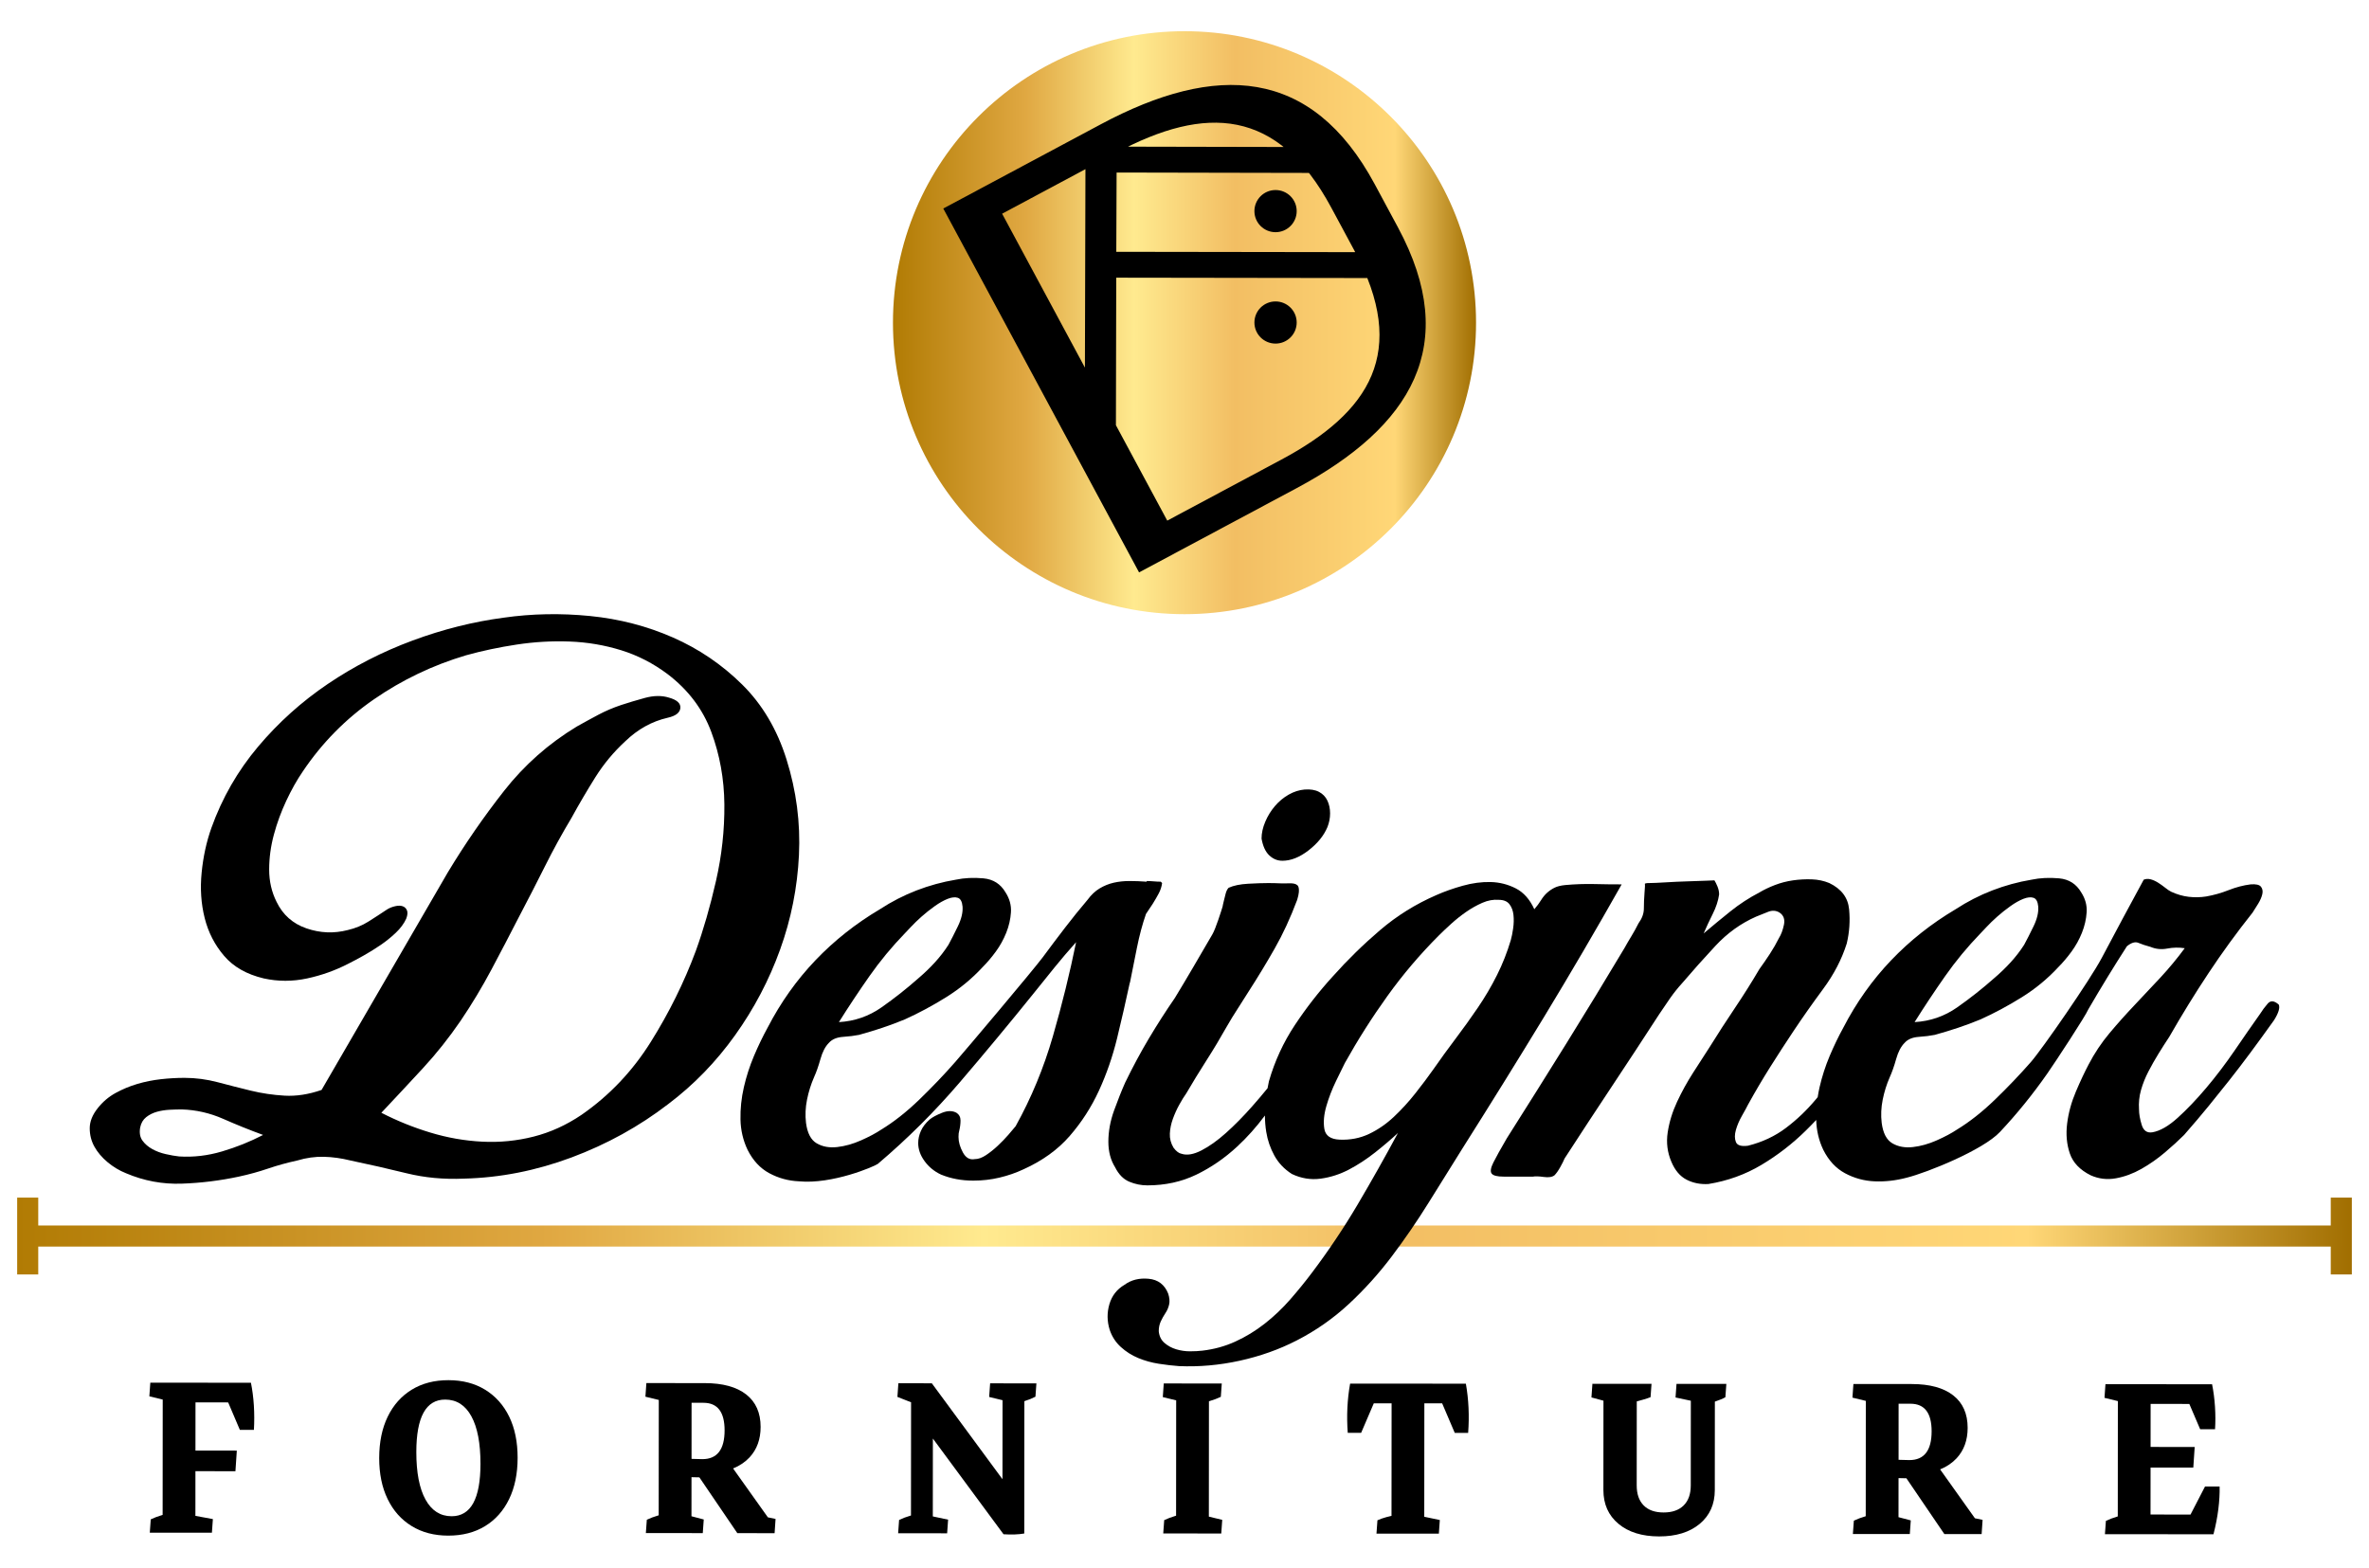 <svg xmlns="http://www.w3.org/2000/svg" xmlns:xlink="http://www.w3.org/1999/xlink" x="0px" y="0px" width="2070px" height="1370px" viewBox="0 0 2070 1370" style="enable-background:new 0 0 2070 1370;" xml:space="preserve"><style type="text/css">	.st0{fill:#FFFFFF;}	.st1{fill:url(#SVGID_1_);}	.st2{fill:url(#SVGID_00000044167262067010758570000009647418293466945943_);}	.st3{fill:url(#SVGID_00000096780070515712719910000000641050585251641519_);}	.st4{fill:url(#SVGID_00000011002161091238700020000003270504592336853667_);}	.st5{fill:url(#SVGID_00000181078735678455862140000002264823970231093689_);}	.st6{fill:url(#SVGID_00000111157208840552696590000003648717789498014850_);}	.st7{fill:url(#SVGID_00000059298719637769304470000015093241927374971312_);}	.st8{fill:url(#SVGID_00000015319985527299785020000009829076433876728726_);}	.st9{fill:url(#SVGID_00000141451139149136508400000014725249985404920195_);}	.st10{fill:url(#SVGID_00000181067944935539838780000013720950527778707359_);}</style><g id="Capa_1">	<g>		<linearGradient id="SVGID_1_" gradientUnits="userSpaceOnUse" x1="780.26" y1="282.01" x2="1289.74" y2="282.01">			<stop offset="0" style="stop-color:#B17B04"></stop>			<stop offset="0.228" style="stop-color:#E0A842"></stop>			<stop offset="0.414" style="stop-color:#FFEA8F"></stop>			<stop offset="0.586" style="stop-color:#F2BE63"></stop>			<stop offset="0.861" style="stop-color:#FFD777"></stop>			<stop offset="1" style="stop-color:#A16E00"></stop>			<stop offset="1" style="stop-color:#C18F34"></stop>		</linearGradient>		<circle class="st1" cx="1035" cy="282.01" r="254.74"></circle>		<g>			<path d="M219.26,1208.44l-37.22-0.03l-31.61-0.02l-19.09-0.01l-0.84,11.92l11.69,2.84l-0.01,9.35l-0.06,82.89l-0.01,8.55    c-4.09,1.22-7.55,2.52-10.38,3.89l-0.84,11.65l54.28,0.04l0.84-11.92l-15.27-2.82l0.01-9.38l0.02-29.66l34.95,0.03l1.21-18.01    l-36.14-0.03l0.03-35.22l0.01-6.89l28.55,0.02l10.2,23.97l12.29,0.01c0.4-7.06,0.39-14.14-0.04-21.25    C221.37,1221.27,220.52,1214.62,219.26,1208.44z"></path>			<path d="M423.94,1214.56c-9.06-5.57-19.76-8.36-32.08-8.37c-12.33-0.01-23.02,2.76-32.09,8.32    c-9.07,5.55-16.07,13.43-21.01,23.62c-4.94,10.19-7.41,22.22-7.42,36.08c-0.01,13.77,2.44,25.74,7.37,35.89    c4.92,10.16,11.91,18.01,20.98,23.58c9.06,5.57,19.71,8.36,31.96,8.37c12.41,0.01,23.14-2.76,32.21-8.32    c9.07-5.55,16.07-13.43,21.01-23.62c4.94-10.19,7.41-22.22,7.42-36.08c0.01-13.86-2.45-25.84-7.37-35.96    C439.99,1227.97,433,1220.13,423.94,1214.56z M394.63,1325.1c-9.86-0.01-17.47-4.87-22.83-14.58    c-5.36-9.71-8.03-23.57-8.02-41.58c0.02-30.54,8.42-45.81,25.21-45.79c9.94,0.01,17.57,4.87,22.89,14.58    c5.32,9.71,7.97,23.58,7.96,41.58C419.81,1309.85,411.41,1325.11,394.63,1325.1z"></path>			<path d="M640.57,1283.35c5.8-2.38,10.61-5.63,14.43-9.75c6.41-6.92,9.61-15.77,9.62-26.54c0.01-12.36-4.2-21.83-12.62-28.41    c-8.43-6.58-20.51-9.88-36.26-9.89l-0.24,0l-27.08-0.02l-23.62-0.02l-0.84,11.92l11.69,2.84l-0.01,9.35l-0.06,82.89l-0.01,8.55    c-4.09,1.22-7.55,2.52-10.38,3.89l-0.84,11.65l49.74,0.04l0.84-11.92l-10.73-2.82l0.01-9.37l0.02-24.77    c2.34,0.09,4.63,0.14,6.88,0.15l33.16,48.76l32.57,0.03l0.84-12.45l-6.71-1.4L640.57,1283.35z M604.28,1232.84l0.01-6.89    l10.38,0.01c12.33,0.01,18.48,8.05,18.47,24.11c-0.01,16.77-6.5,25.15-19.46,25.14c-3.09,0-6.24-0.1-9.42-0.25L604.28,1232.84z"></path>			<path d="M864.32,1220.86l11.69,2.84l-0.01,9.35l-0.05,59.69l-61.73-83.83l-29.23-0.02l-0.84,11.92l11.93,4.69l-0.07,90.39    l-0.01,8.55c-4.09,1.22-7.55,2.52-10.38,3.89l-0.84,11.65l42.82,0.03l0.84-11.92l-13.36-2.84l0.01-9.36l0.05-58.68l61.73,83.63    c7,0.45,13.04,0.23,18.13-0.65l0.08-107.12l0.01-8.54c3.56-1.1,6.79-2.4,9.67-3.9l0.84-11.65l-40.44-0.03L864.32,1220.86z"></path>			<path d="M1056.29,1316.08l0.06-82.89l0.01-8.55c4.09-1.22,7.55-2.52,10.38-3.89l0.84-11.65l-50.7-0.04l-0.84,11.92l11.69,2.84    l-0.01,9.35l-0.06,82.89l-0.01,8.55c-4.09,1.22-7.55,2.52-10.38,3.89l-0.84,11.65l50.7,0.04l0.84-11.92l-11.69-2.84    L1056.29,1316.08z"></path>			<path d="M1179.71,1209.19c-2.48,13.86-3.16,28.2-2.06,43.03l11.69,0.01l11.06-25.81l15.56,0.01l-0.07,89.77l-0.01,8.57    c-1.52,0.33-3.01,0.7-4.47,1.1c-2.9,0.79-5.51,1.72-7.82,2.77l-0.84,11.65l54.51,0.04l0.84-11.92l-13.6-2.85l0.01-9.35    l0.07-89.77l15.56,0.01l11.02,25.83l11.69,0.01c1.12-14.83,0.46-29.17-1.99-43.03L1179.71,1209.19z"></path>			<path d="M1464.07,1221.32l13.36,2.84l-0.01,9.36l-0.05,64.61c-0.01,7.59-2.08,13.44-6.22,17.54c-4.14,4.1-9.99,6.15-17.54,6.14    c-7.56-0.01-13.36-2.06-17.41-6.17c-4.05-4.11-6.08-9.96-6.07-17.55l0.05-64.61l0.01-8.73c1.98-0.53,3.83-1.04,5.49-1.53    c2.86-0.83,5.05-1.56,6.56-2.18l0.84-11.65l-51.65-0.04l-0.84,11.92l10.5,2.85l-0.01,9.34l-0.05,68.72    c-0.01,12.36,4.38,22.2,13.16,29.54c8.78,7.33,20.61,11,35.48,11.02c14.87,0.01,26.7-3.64,35.5-10.96    c8.79-7.32,13.19-17.16,13.2-29.52l0.05-68.72l0.01-8.59c3.95-1.33,7.02-2.61,9.19-3.85l0.84-11.65l-43.54-0.03L1464.07,1221.32z    "></path>			<path d="M1695.26,1284.16c5.8-2.38,10.61-5.63,14.43-9.75c6.41-6.92,9.61-15.77,9.62-26.54c0.01-12.36-4.2-21.83-12.62-28.41    c-8.43-6.58-20.51-9.88-36.26-9.89l-0.24,0l-27.08-0.02l-23.62-0.02l-0.84,11.92l11.69,2.84l-0.01,9.35l-0.06,82.89l-0.01,8.55    c-4.09,1.22-7.55,2.52-10.38,3.89l-0.84,11.65l49.74,0.04l0.84-11.92l-10.73-2.82l0.01-9.37l0.02-24.77    c2.34,0.09,4.64,0.14,6.88,0.15l33.16,48.76l32.57,0.03l0.84-12.45l-6.71-1.4L1695.26,1284.16z M1658.97,1233.66l0.01-6.89    l10.38,0.01c12.33,0.01,18.48,8.05,18.47,24.11c-0.01,16.77-6.5,25.15-19.46,25.14c-3.09,0-6.24-0.1-9.42-0.25L1658.97,1233.66z"></path>			<path d="M1939.47,1299.15l-12.76-0.01l-12.67,24.49l-34.94-0.03l0.01-6.89l0.03-34.16l37.34,0.03l1.21-18.01l-38.53-0.03    l0.02-30.72l0.01-6.89l33.82,0.03l9.47,22.12l13,0.01c0.4-6.27,0.39-12.8-0.04-19.6c-0.43-6.8-1.28-13.37-2.55-19.73l-42.47-0.03    l-31.61-0.02l-19.09-0.01l-0.84,11.92l11.69,2.84l-0.01,9.35l-0.06,82.89l-0.01,8.55c-4.09,1.22-7.55,2.52-10.38,3.89    l-0.84,11.65l26.36,0.02l24.33,0.02l44.14,0.03c1.91-7.33,3.33-14.61,4.25-21.84    C1939.24,1311.78,1939.62,1305.16,1939.47,1299.15z"></path>		</g>					<linearGradient id="SVGID_00000008146539891075138280000004228573506309963916_" gradientUnits="userSpaceOnUse" x1="15" y1="1080.218" x2="2055" y2="1080.218">			<stop offset="0" style="stop-color:#B17B04"></stop>			<stop offset="0.228" style="stop-color:#E0A842"></stop>			<stop offset="0.414" style="stop-color:#FFEA8F"></stop>			<stop offset="0.586" style="stop-color:#F2BE63"></stop>			<stop offset="0.861" style="stop-color:#FFD777"></stop>			<stop offset="1" style="stop-color:#A16E00"></stop>			<stop offset="1" style="stop-color:#C18F34"></stop>		</linearGradient>		<polygon style="fill:url(#SVGID_00000008146539891075138280000004228573506309963916_);" points="2036.58,1046.63    2036.58,1071.01 33.42,1071.01 33.42,1046.63 15,1046.63 15,1113.8 33.42,1113.8 33.42,1089.43 2036.58,1089.43 2036.58,1113.8    2055,1113.8 2055,1046.63   "></polygon>		<g>			<path d="M698.11,747.36c1.37-28.37-2.26-56.26-10.86-83.66c-8.22-26.22-21.14-48.04-38.75-65.46    c-17.61-17.41-37.78-31.12-60.47-41.1c-22.7-9.98-46.88-16.24-72.51-18.79c-25.64-2.54-50.78-2.06-75.44,1.47    c-26.62,3.52-53.13,10.18-79.55,19.96c-26.42,9.79-51.08,22.41-73.97,37.87c-22.9,15.47-43.25,33.76-61.06,54.89    c-17.81,21.14-31.41,44.82-40.8,71.04c-4.31,12.14-7.15,25.15-8.51,39.04c-1.38,13.9-0.5,27.11,2.64,39.63    c3.13,12.53,8.81,23.59,17.03,33.17c8.22,9.6,19.76,16.15,34.64,19.67c12.52,2.74,25.14,2.74,37.87,0    c12.71-2.73,24.75-7.04,36.11-12.92c3.91-1.95,8.31-4.3,13.21-7.05c4.89-2.73,9.78-5.77,14.68-9.1    c4.89-3.32,9.39-6.94,13.5-10.86c4.11-3.91,7.14-8.02,9.1-12.33c1.17-3.13,1.37-5.58,0.59-7.34c-0.79-1.76-2.06-2.94-3.82-3.52    c-1.76-0.59-3.92-0.59-6.46,0c-2.55,0.59-4.8,1.47-6.75,2.64c-5.87,3.92-11.45,7.54-16.73,10.86    c-5.28,3.33-11.26,5.78-17.91,7.34c-12.14,3.14-24.17,2.64-36.11-1.47c-11.94-4.11-20.65-11.83-26.13-23.19    c-4.31-8.6-6.46-18-6.46-28.18c0-10.17,1.37-20.35,4.11-30.53c2.73-10.17,6.36-20.05,10.86-29.65    c4.49-9.59,9.29-18.1,14.38-25.54c16.82-25.04,37.57-46.09,62.23-63.11c24.66-17.03,51.46-29.84,80.43-38.45    c14.09-3.91,28.86-7.05,44.33-9.39c15.46-2.35,30.91-3.23,46.38-2.64c15.46,0.59,30.43,3.14,44.91,7.63    c14.48,4.5,27.98,11.45,40.51,20.84c18,13.71,30.72,30.53,38.16,50.49c7.43,19.96,11.25,41.1,11.45,63.41    c0.19,22.31-2.26,44.62-7.34,66.93c-5.09,22.31-10.96,42.67-17.61,61.06c-10.18,27.4-23.29,53.92-39.34,79.55    c-16.05,25.64-36.21,46.88-60.47,63.7c-13.31,9.01-27.3,15.36-41.98,19.08c-14.68,3.72-29.65,5.19-44.91,4.4    c-15.26-0.78-30.34-3.42-45.21-7.93c-14.88-4.49-29.16-10.27-42.86-17.32c12.52-13.3,24.66-26.32,36.4-39.04    c11.74-12.71,22.69-26.51,32.88-41.39c9.78-14.48,18.79-29.45,27.01-44.91c8.22-15.46,16.24-30.82,24.07-46.09    c7.82-14.87,15.36-29.55,22.6-44.03c7.24-14.48,14.97-28.57,23.19-42.27c6.65-12.13,13.6-23.97,20.84-35.52    c7.24-11.54,15.94-22.02,26.13-31.41c10.95-10.57,23.28-17.41,36.99-20.55c7.04-1.56,10.76-4.4,11.15-8.51    c0.38-4.11-2.94-7.14-9.98-9.1c-6.27-1.95-13.31-1.85-21.14,0.29c-7.83,2.16-14.68,4.21-20.55,6.16    c-7.05,2.35-13.71,5.19-19.96,8.51c-6.27,3.33-12.53,6.75-18.79,10.27c-24.66,14.88-45.89,33.67-63.7,56.36    c-17.81,22.7-34.15,46.38-49.02,71.04L280.97,952.55c-11.36,3.92-22.12,5.58-32.29,4.99c-10.18-0.59-20.06-2.06-29.65-4.4    c-9.6-2.35-19.18-4.79-28.77-7.34c-9.6-2.54-19.28-3.82-29.06-3.82c-6.66,0-13.5,0.39-20.55,1.17    c-7.05,0.79-13.9,2.16-20.55,4.11c-6.66,1.96-13.01,4.61-19.08,7.93c-6.06,3.33-11.25,7.73-15.56,13.21    c-4.7,5.87-7.05,11.74-7.05,17.61s1.38,11.26,4.11,16.14c2.74,4.9,6.56,9.39,11.45,13.5c4.9,4.11,10.27,7.34,16.14,9.69    c15.65,6.65,31.9,9.69,48.73,9.1c16.82-0.59,33.46-2.64,49.9-6.16c9-1.95,17.51-4.3,25.54-7.04c8.02-2.73,16.53-5.08,25.54-7.05    c7.82-2.35,15.56-3.42,23.19-3.23c7.63,0.2,15.36,1.28,23.19,3.23c16.82,3.52,33.17,7.25,49.02,11.16    c15.85,3.91,32.58,5.48,50.2,4.7c31.7-0.79,63.01-6.94,93.94-18.49c30.91-11.54,59.1-27.1,84.54-46.67    c22.31-16.82,41.78-36.89,58.42-60.18c16.63-23.28,29.74-48.23,39.34-74.86C691.26,803.23,696.73,775.74,698.11,747.36z     M194.08,1006.27c-12.53,3.72-25.05,5.19-37.57,4.4c-3.52-0.39-7.44-1.07-11.74-2.06c-4.31-0.97-8.22-2.44-11.74-4.4    c-3.52-1.95-6.37-4.4-8.51-7.34c-2.16-2.94-2.84-6.75-2.05-11.45c0.78-3.91,2.54-6.94,5.28-9.1c2.73-2.15,5.87-3.71,9.39-4.7    c3.52-0.97,7.24-1.56,11.15-1.76c3.91-0.19,7.43-0.29,10.57-0.29c12.52,0.39,24.56,3.14,36.11,8.22    c11.54,5.09,23.19,9.79,34.93,14.09C218.54,997.75,206.61,1002.55,194.08,1006.27z"></path>			<path d="M987.25,858.61v0.59c1.95-9.78,4.01-20.05,6.16-30.82c2.15-10.76,4.79-20.64,7.93-29.65l5.87-8.81    c1.95-3.13,3.72-6.16,5.28-9.1c1.56-2.94,2.54-5.96,2.94-9.1l-1.17-1.17c-1.96,0-4.02-0.09-6.16-0.29    c-2.16-0.19-4.21-0.29-6.16-0.29v0.59c-5.09-0.39-10.08-0.59-14.97-0.59c-4.9,0-9.49,0.49-13.8,1.47    c-4.31,0.98-8.42,2.64-12.33,4.99c-3.92,2.35-7.44,5.68-10.57,9.98c-6.66,7.83-13.21,15.95-19.67,24.36    c-6.46,8.42-13.02,17.13-19.67,26.13c-8.51,11.34-66.54,80.14-76.32,91.29c-9.79,11.16-20.26,22.12-31.41,32.88    c-11.16,10.77-22.22,19.47-33.17,26.13c-4.7,3.14-10.57,6.27-17.61,9.39c-7.05,3.14-14,5.09-20.84,5.87    c-6.85,0.79-12.82-0.29-17.91-3.23c-5.09-2.94-8.22-8.9-9.39-17.91c-0.79-6.65-0.5-13.4,0.88-20.26    c1.37-6.84,3.42-13.4,6.16-19.67c1.95-4.3,3.82-9.59,5.58-15.85c1.76-6.26,4.2-10.95,7.34-14.09c2.73-3.13,6.84-4.89,12.33-5.28    c5.48-0.38,10.17-0.97,14.09-1.76c7.04-1.95,13.8-4.01,20.25-6.16c6.46-2.15,13.01-4.6,19.67-7.34    c12.13-5.48,24.16-11.93,36.11-19.37c11.93-7.43,22.6-16.24,32-26.42c3.91-3.91,7.72-8.41,11.45-13.5    c3.72-5.08,6.75-10.57,9.1-16.44c2.35-5.87,3.72-11.83,4.11-17.91c0.39-6.06-1.17-11.83-4.7-17.32    c-4.31-7.43-10.77-11.54-19.37-12.33c-8.61-0.78-16.64-0.39-24.07,1.17c-11.74,1.96-23.19,5.09-34.35,9.39    c-11.16,4.31-21.82,9.79-32,16.44c-21.14,12.53-39.92,27.4-56.36,44.62c-16.44,17.23-30.34,36.79-41.68,58.71    c-4.31,7.83-8.31,16.14-12.04,24.95c-3.72,8.81-6.65,17.91-8.81,27.3c-2.15,9.39-3.13,18.79-2.94,28.18    c0.2,9.39,2.26,18.2,6.16,26.42c4.7,9.39,11.05,16.25,19.08,20.55c8.02,4.3,16.63,6.65,25.83,7.04    c29.13,2.79,65.86-12.92,68.98-15.26c25.83-21.92,49.71-45.69,71.63-71.33c21.92-25.63,43.45-51.56,64.58-77.79    c6.26-7.82,12.33-15.36,18.2-22.6c5.87-7.24,12.13-14.58,18.79-22.02c-5.49,27.01-12.24,54.41-20.26,82.19    c-8.03,27.8-18.89,54.01-32.58,78.67c-1.57,1.96-3.72,4.5-6.46,7.63c-2.74,3.14-5.78,6.26-9.1,9.39    c-3.33,3.14-6.75,5.87-10.27,8.22c-3.52,2.35-6.85,3.52-9.98,3.52c-4.31,0.79-7.73-1.17-10.27-5.87    c-2.55-4.7-3.82-9.19-3.82-13.5c0-2.35,0.19-4.11,0.59-5.28c0.78-3.13,1.17-6.16,1.17-9.1s-1.17-5.18-3.52-6.75    c-3.52-1.95-7.72-1.95-12.62,0c-4.89,1.96-8.51,3.92-10.86,5.87c-3.52,3.14-6.06,6.46-7.63,9.98c-1.56,3.52-2.35,7.05-2.35,10.57    c0,5.49,1.86,10.77,5.58,15.85c3.72,5.09,8.51,9.01,14.38,11.74c8.61,3.52,18,5.28,28.18,5.28c7.82,0,15.46-0.88,22.9-2.64    c7.43-1.76,14.48-4.2,21.14-7.34c16.44-7.43,29.84-17.12,40.22-29.06c10.37-11.94,18.88-25.14,25.54-39.63    c6.65-14.48,11.93-29.74,15.85-45.79C980,891.3,983.73,875.05,987.25,858.61z M759.75,853.03c9.19-13.11,19.47-25.54,30.82-37.28    c0.78-0.78,2.54-2.64,5.28-5.58c2.73-2.94,5.87-5.96,9.39-9.1c3.52-3.13,7.34-6.16,11.45-9.1s7.93-5.08,11.45-6.46    c3.52-1.37,6.46-1.66,8.81-0.88c2.35,0.79,3.72,3.33,4.11,7.63c0.39,5.09-0.98,10.86-4.11,17.32    c-3.14,6.46-5.87,11.84-8.22,16.15c-3.52,5.49-7.54,10.67-12.04,15.56c-4.5,4.9-9.3,9.49-14.38,13.8    c-10.18,9.01-20.84,17.42-32,25.25c-11.15,7.83-23.58,12.14-37.28,12.92C741.64,879.55,750.55,866.15,759.75,853.03z"></path>			<path d="M1120.53,752.25c7.43,0,15.06-3.03,22.9-9.1c7.82-6.06,13.3-12.82,16.44-20.26c1.56-3.91,2.35-7.93,2.35-12.04    c0-4.11-0.79-7.82-2.35-11.16c-1.57-3.32-4.02-5.87-7.34-7.63c-3.33-1.76-7.54-2.44-12.62-2.05c-4.7,0.39-9.3,1.86-13.8,4.4    c-4.5,2.55-8.51,5.87-12.04,9.98c-3.52,4.11-6.37,8.71-8.51,13.8c-2.16,5.09-3.23,9.98-3.23,14.68    c1.17,6.66,3.42,11.55,6.75,14.68C1112.41,750.69,1116.22,752.25,1120.53,752.25z"></path>			<path d="M1416.99,772.9c-7.83,0-15.85-0.09-24.07-0.29c-8.22-0.19-16.64,0.1-25.25,0.88c-3.92,0.39-7.04,1.17-9.39,2.35    c-2.35,1.17-4.5,2.64-6.46,4.4c-1.96,1.76-3.72,3.92-5.28,6.46c-1.57,2.55-3.52,5.19-5.87,7.93c-3.92-8.6-9.3-14.68-16.14-18.2    c-6.85-3.52-14.19-5.38-22.02-5.58c-7.83-0.19-15.95,0.88-24.36,3.23c-8.42,2.35-16.15,5.09-23.19,8.22    c-18.01,7.83-34.35,18.01-49.02,30.53c-14.68,12.53-28.47,26.03-41.39,40.51c-12.14,13.31-23.19,27.5-33.17,42.57    c-9.98,15.07-17.52,31.41-22.6,49.02c-0.45,2.01-0.84,4.06-1.21,6.12c-4.4,5.4-8.97,10.8-13.75,16.19    c-7.63,8.61-15.17,16.25-22.6,22.9c-7.44,6.66-14.59,11.74-21.43,15.26c-6.85,3.52-12.62,4.5-17.32,2.94    c-2.35-0.39-4.7-2.15-7.04-5.28c-2.35-3.91-3.43-8.02-3.23-12.33c0.19-4.3,1.07-8.6,2.64-12.92c1.56-4.3,3.42-8.41,5.58-12.33    c2.15-3.91,4.2-7.24,6.16-9.98c5.48-9.39,11.35-18.98,17.61-28.77c6.26-9.78,12.13-19.57,17.61-29.35    c3.13-5.48,6.36-10.76,9.69-15.85c3.32-5.08,6.55-10.17,9.69-15.26c7.82-12.13,15.36-24.56,22.6-37.28    c7.24-12.71,13.8-26.91,19.67-42.56c3.47-11.16,0-12.92,0-12.92c-2.77-2.4-8.72-1.27-13.21-1.47c-4.5-0.19-8.51-0.29-12.04-0.29    c-4.7,0-10.57,0.2-17.61,0.59c-7.05,0.39-12.72,1.57-17.03,3.52c-1.17,1.17-2.05,2.94-2.64,5.28    c-0.59,2.35-2.64,10.37-2.64,11.16c-1.17,3.92-6.07,19.37-8.81,24.07c-5.49,9.39-10.96,18.79-16.44,28.18    c-5.49,9.39-10.96,18.59-16.44,27.59c-7.83,11.36-15.37,23.1-22.6,35.23c-7.25,12.14-14.18,25.05-20.84,38.75    c-3.13,7.04-6.36,15.17-9.69,24.36c-3.32,9.2-4.99,18.3-4.99,27.3c0,8.61,1.96,16.05,5.87,22.31    c3.14,6.27,7.25,10.47,12.33,12.62c5.09,2.15,10.37,3.23,15.85,3.23c15.65,0,29.94-3.14,42.86-9.39    c12.92-6.26,24.85-14.48,35.81-24.66c8.63-8.02,16.65-17.02,24.07-26.99c0.02,4.87,0.4,9.66,1.17,14.37    c1.17,7.25,3.52,14.09,7.05,20.55c3.52,6.46,8.6,11.84,15.26,16.14c8.22,3.91,16.63,5.28,25.25,4.11    c8.6-1.17,16.82-3.82,24.66-7.93c7.82-4.11,15.46-9.1,22.9-14.97c7.43-5.87,14.09-11.54,19.96-17.03    c-11.36,21.14-23.1,41.98-35.23,62.53c-12.14,20.55-25.45,40.41-39.92,59.59c-5.87,7.82-12.24,15.65-19.08,23.48    c-6.85,7.82-14.29,14.87-22.31,21.14c-8.02,6.26-16.53,11.45-25.54,15.56c-9,4.11-18.59,6.75-28.77,7.93    c-3.13,0.39-6.75,0.59-10.86,0.59c-4.11,0-8.12-0.59-12.04-1.76c-3.91-1.17-7.34-3.04-10.27-5.58c-2.94-2.55-4.6-5.97-4.99-10.27    c0-3.14,0.59-5.97,1.76-8.51c1.17-2.55,2.55-4.99,4.11-7.34c1.57-2.35,2.64-4.9,3.23-7.63c0.59-2.74,0.29-5.87-0.88-9.39    c-3.13-7.83-8.81-12.14-17.03-12.92c-8.22-0.79-15.26,0.97-21.14,5.28c-6.65,3.91-11.05,9.59-13.21,17.03    c-2.15,7.43-2.05,14.87,0.29,22.31c1.96,5.87,5.19,10.86,9.69,14.97c4.5,4.11,9.6,7.34,15.26,9.69    c5.68,2.35,11.65,4.01,17.91,4.99c6.27,0.97,12.14,1.66,17.61,2.05c17.61,0.78,35.33-0.79,53.13-4.7    c17.81-3.92,34.35-9.79,49.61-17.61c16.82-8.61,32.09-19.28,45.79-32c13.7-12.72,26.22-26.62,37.57-41.68    c11.35-15.07,22.02-30.63,32-46.67c9.98-16.05,19.86-31.9,29.65-47.55c24.26-38.35,47.94-76.52,71.04-114.48    C1371.98,851.18,1394.68,812.43,1416.99,772.9z M1322.17,811.35c-0.59,4.11-1.28,7.54-2.06,10.27    c-3.14,10.57-7.15,20.75-12.04,30.53c-4.9,9.79-10.48,19.28-16.73,28.47c-6.26,9.2-12.72,18.2-19.37,27.01    c-6.66,8.81-13.12,17.71-19.37,26.71c-4.7,6.66-9.98,13.71-15.85,21.14c-5.87,7.44-12.14,14.29-18.79,20.55    c-6.66,6.27-13.9,11.26-21.72,14.97c-7.83,3.72-16.44,5.39-25.83,4.99c-7.83-0.39-12.24-3.52-13.21-9.39    c-0.98-5.87-0.39-12.52,1.76-19.96c2.15-7.43,4.99-14.77,8.51-22.02c3.52-7.24,6.06-12.42,7.63-15.56    c11.35-20.35,23.78-39.92,37.28-58.71c13.5-18.79,28.47-36.4,44.91-52.84c3.13-3.13,6.75-6.55,10.86-10.27    c4.11-3.72,8.41-7.14,12.92-10.27c4.49-3.13,9.19-5.77,14.09-7.93c4.89-2.15,9.69-3.03,14.38-2.64c4.3,0,7.43,1.28,9.39,3.82    c1.95,2.55,3.13,5.68,3.52,9.39C1322.85,803.33,1322.76,807.24,1322.17,811.35z"></path>			<path d="M1498.01,769.37C1498.01,769.37,1498.01,769.38,1498.01,769.37C1498.06,769.37,1498.06,769.37,1498.01,769.37z"></path>			<path d="M1991.17,877.99c-3.92-3.52-7.15-3.82-9.69-0.88c-2.55,2.94-4.8,5.97-6.75,9.1c-6.66,9.39-14,19.96-22.02,31.7    c-8.03,11.74-16.35,22.7-24.95,32.88c-8.61,10.18-16.93,18.89-24.95,26.13c-8.03,7.25-15.37,11.45-22.02,12.62    c-4.7,0.79-7.83-1.37-9.39-6.46c-1.57-5.08-2.35-9.59-2.35-13.5c-0.39-5.87,0.19-11.54,1.76-17.03    c1.56-5.48,3.72-10.86,6.46-16.14c2.73-5.28,5.67-10.47,8.81-15.56c3.13-5.08,6.26-9.98,9.39-14.68    c10.95-19.17,22.4-37.77,34.35-55.77c11.93-18,24.75-35.61,38.45-52.84c1.56-2.35,3.23-4.99,4.99-7.93    c1.76-2.94,2.94-5.67,3.52-8.22c0.59-2.54,0.19-4.7-1.17-6.46c-1.38-1.76-4.4-2.44-9.1-2.06c-6.27,0.79-12.62,2.45-19.08,4.99    c-6.46,2.55-13.02,4.4-19.67,5.58c-5.09,0.79-10.18,0.88-15.27,0.29c-5.09-0.59-10.18-2.06-15.26-4.4    c-1.57-0.78-3.33-1.95-5.28-3.52c-1.96-1.56-4.02-3.03-6.17-4.4c-2.16-1.37-4.31-2.35-6.46-2.94c-2.16-0.59-4.21-0.49-6.16,0.29    c-12.14,22.31-24.36,45.11-36.69,68.4c-10.25,19.36-52.16,79.85-61.94,91c-9.79,11.16-20.26,22.12-31.41,32.88    c-11.16,10.77-22.22,19.47-33.17,26.13c-4.7,3.14-10.57,6.27-17.61,9.39c-7.05,3.14-14,5.09-20.84,5.87    c-6.85,0.79-12.82-0.29-17.91-3.23c-5.09-2.94-8.22-8.9-9.39-17.91c-0.79-6.65-0.5-13.4,0.88-20.26    c1.37-6.84,3.42-13.4,6.17-19.67c1.95-4.3,3.82-9.59,5.58-15.85c1.76-6.26,4.2-10.95,7.34-14.09c2.73-3.13,6.84-4.89,12.33-5.28    c5.48-0.38,10.17-0.97,14.09-1.76c7.04-1.95,13.8-4.01,20.26-6.16c6.46-2.15,13.01-4.6,19.67-7.34    c12.13-5.48,24.16-11.93,36.11-19.37c11.93-7.43,22.6-16.24,32-26.42c3.91-3.91,7.72-8.41,11.45-13.5    c3.71-5.08,6.75-10.57,9.1-16.44c2.35-5.87,3.71-11.83,4.11-17.91c0.39-6.06-1.17-11.83-4.7-17.32    c-4.31-7.43-10.77-11.54-19.37-12.33c-8.61-0.78-16.64-0.39-24.07,1.17c-11.74,1.96-23.19,5.09-34.35,9.39    c-11.16,4.31-21.82,9.79-32,16.44c-21.14,12.53-39.92,27.4-56.36,44.62c-16.44,17.23-30.34,36.79-41.68,58.71    c-4.31,7.83-8.31,16.14-12.04,24.95c-3.71,8.81-6.65,17.91-8.81,27.3c-0.66,2.87-1.19,5.75-1.63,8.62    c-0.53,0.65-1.06,1.3-1.6,1.95c-7.83,9.39-16.54,17.71-26.13,24.95c-9.59,7.25-20.65,12.43-33.17,15.56    c-5.87,0.79-9.39-0.29-10.57-3.23c-1.17-2.94-1.17-6.46,0-10.57c1.17-4.11,2.94-8.22,5.28-12.33c2.35-4.11,4.11-7.34,5.28-9.69    c6.26-11.35,12.71-22.31,19.37-32.88c6.65-10.57,13.5-21.14,20.55-31.7c7.82-11.74,16.44-23.97,25.83-36.69    c9.39-12.71,16.24-25.92,20.55-39.63c2.35-9.78,3.03-19.76,2.06-29.94c-0.98-10.17-6.75-17.81-17.32-22.9    c-4.7-1.95-9.79-3.03-15.26-3.23c-5.49-0.19-10.96,0.1-16.44,0.88c-5.49,0.79-10.77,2.16-15.85,4.11    c-5.09,1.96-9.6,4.11-13.5,6.46c-9.01,4.7-17.42,10.18-25.24,16.44c-7.83,6.27-15.66,12.72-23.48,19.37    c2.35-5.48,4.99-11.16,7.93-17.03c2.94-5.87,4.79-11.54,5.58-17.03c0-2.35-0.49-4.7-1.47-7.04c-0.98-2.34-1.86-4.1-2.64-5.28    c-0.3,0.02-2.54,0.12-6.76,0.29c-4.9,0.2-10.57,0.39-17.03,0.59c-6.46,0.2-12.82,0.49-19.08,0.88    c-6.27,0.39-10.77,0.59-13.5,0.59c-3.14,0-4.61,0.29-4.4,0.88c0.19,0.59,0.09,3.04-0.29,7.34c-0.39,5.09-0.59,9.79-0.59,14.09    c0,4.31-1.57,8.61-4.7,12.92c-1.96,3.92-4.02,7.63-6.16,11.16c-2.16,3.52-4.21,7.05-6.16,10.57    c-16.83,28.18-33.76,55.98-50.78,83.37c-17.03,27.4-34.35,55-51.96,82.78c-5.48,9.39-9.39,16.44-11.74,21.14    c-2.35,4.7-2.83,7.93-1.47,9.69c1.38,1.76,4.9,2.64,10.57,2.64c5.68,0,14.19,0,25.54,0c1.96-0.39,5.09-0.29,9.39,0.29    c4.3,0.59,7.43,0.09,9.39-1.47c1.56-1.56,3.23-3.91,4.99-7.05c1.76-3.13,3.03-5.67,3.82-7.63c13.7-21.14,27.49-42.17,41.39-63.11    c13.89-20.93,27.69-41.98,41.39-63.11c3.13-4.7,6.26-9.29,9.39-13.8c3.13-4.49,6.65-8.9,10.57-13.21    c9-10.57,18.69-21.43,29.06-32.58c10.37-11.16,22.21-19.67,35.52-25.54c3.13-1.17,6.55-2.54,10.27-4.11    c3.71-1.56,7.14-1.37,10.27,0.59c3.52,2.35,4.79,5.87,3.82,10.57c-0.98,4.7-2.45,8.61-4.4,11.74c-2.35,4.7-4.99,9.3-7.93,13.8    c-2.94,4.5-5.97,8.91-9.1,13.21c-6.66,11.36-13.8,22.7-21.43,34.05c-7.63,11.36-14.97,22.7-22.02,34.05    c-4.31,6.66-9.1,14.09-14.38,22.31c-5.28,8.22-9.98,16.73-14.09,25.54c-4.11,8.81-6.85,17.71-8.22,26.71    c-1.38,9.01-0.29,17.61,3.23,25.83c3.13,7.44,7.53,12.62,13.21,15.56c5.67,2.94,12.04,4.2,19.08,3.82    c16.82-2.74,32.29-8.31,46.38-16.73c14.09-8.41,27.01-18.39,38.75-29.94c3.09-3.03,6.12-6.14,9.11-9.31    c0.25,9.25,2.29,17.93,6.15,26.04c4.7,9.39,11.05,16.25,19.08,20.55c8.02,4.3,16.63,6.65,25.83,7.04    c9.19,0.39,18.59-0.69,28.18-3.23c17.6-4.38,66.44-24.07,81.31-39.92c14.88-15.85,28.68-32.88,41.39-51.08    c7.03-10.06,33.72-50.74,35.86-56.16c11.14-19.14,22.37-37.51,33.71-55.1c3.91-3.13,7.24-4.11,9.98-2.94    c2.73,1.17,6.26,2.35,10.57,3.52c4.7,1.96,9.59,2.45,14.68,1.47c5.08-0.97,10.17-1.07,15.26-0.29    c-6.66,9.01-13.71,17.52-21.14,25.54c-7.44,8.03-14.97,16.05-22.6,24.07c-7.63,8.03-14.97,16.25-22.02,24.66    c-7.05,8.42-13.12,17.52-18.2,27.3c-3.52,6.66-7.25,14.59-11.16,23.78c-3.92,9.2-6.46,18.49-7.63,27.89    c-1.17,9.39-0.39,18.11,2.35,26.13c2.73,8.03,8.81,14.38,18.2,19.08c7.05,3.13,14.38,4.01,22.02,2.64    c7.63-1.38,15.06-4.11,22.31-8.22c7.24-4.11,14.09-8.9,20.55-14.38c6.46-5.48,12.04-10.57,16.73-15.26    c8.22-9.39,15.36-17.81,21.43-25.25c6.06-7.43,12.03-14.87,17.91-22.31c5.87-7.43,11.94-15.36,18.2-23.78    c6.26-8.41,13.3-18.1,21.14-29.06C1990.97,885.23,1992.34,880.73,1991.17,877.99z M1699.67,853.03    c9.19-13.11,19.47-25.54,30.82-37.28c0.78-0.78,2.54-2.64,5.28-5.58c2.73-2.94,5.87-5.96,9.39-9.1c3.52-3.13,7.34-6.16,11.45-9.1    c4.11-2.94,7.93-5.08,11.45-6.46c3.52-1.37,6.46-1.66,8.81-0.88c2.35,0.79,3.72,3.33,4.11,7.63c0.38,5.09-0.98,10.86-4.11,17.32    c-3.14,6.46-5.87,11.84-8.22,16.15c-3.52,5.49-7.54,10.67-12.04,15.56c-4.5,4.9-9.3,9.49-14.38,13.8    c-10.18,9.01-20.84,17.42-32,25.25c-11.15,7.83-23.58,12.14-37.28,12.92C1681.56,879.55,1690.47,866.15,1699.67,853.03z"></path>		</g>		<g>			<ellipse cx="1114.56" cy="184.5" rx="18.47" ry="18.42"></ellipse>			<ellipse cx="1114.56" cy="281.86" rx="18.47" ry="18.42"></ellipse>			<path d="M1167.75,128.55l-0.05,22.62l-192.03-0.39l-0.27,69.28l245.61,0.36l-0.05,22.61l-245.61-0.36l-0.32,147.62l-27.23-0.07    l0.7-262.13L1167.75,128.55z M995.3,500.24L824.22,182.23l137.71-73.64c100.33-53.65,184.02-50.34,239.31,52.44l20.33,37.79    c55.29,102.78,11.76,174.12-88.56,227.78L995.3,500.24z M1183.53,219.15l-20.33-37.79c-46.86-87.11-109.85-89.62-187.89-47.89    l-99.67,53.3l144.3,268.23l99.67-53.3C1196.99,360.33,1231.14,307.64,1183.53,219.15z"></path>		</g>	</g></g><g id="Capa_2"></g></svg>